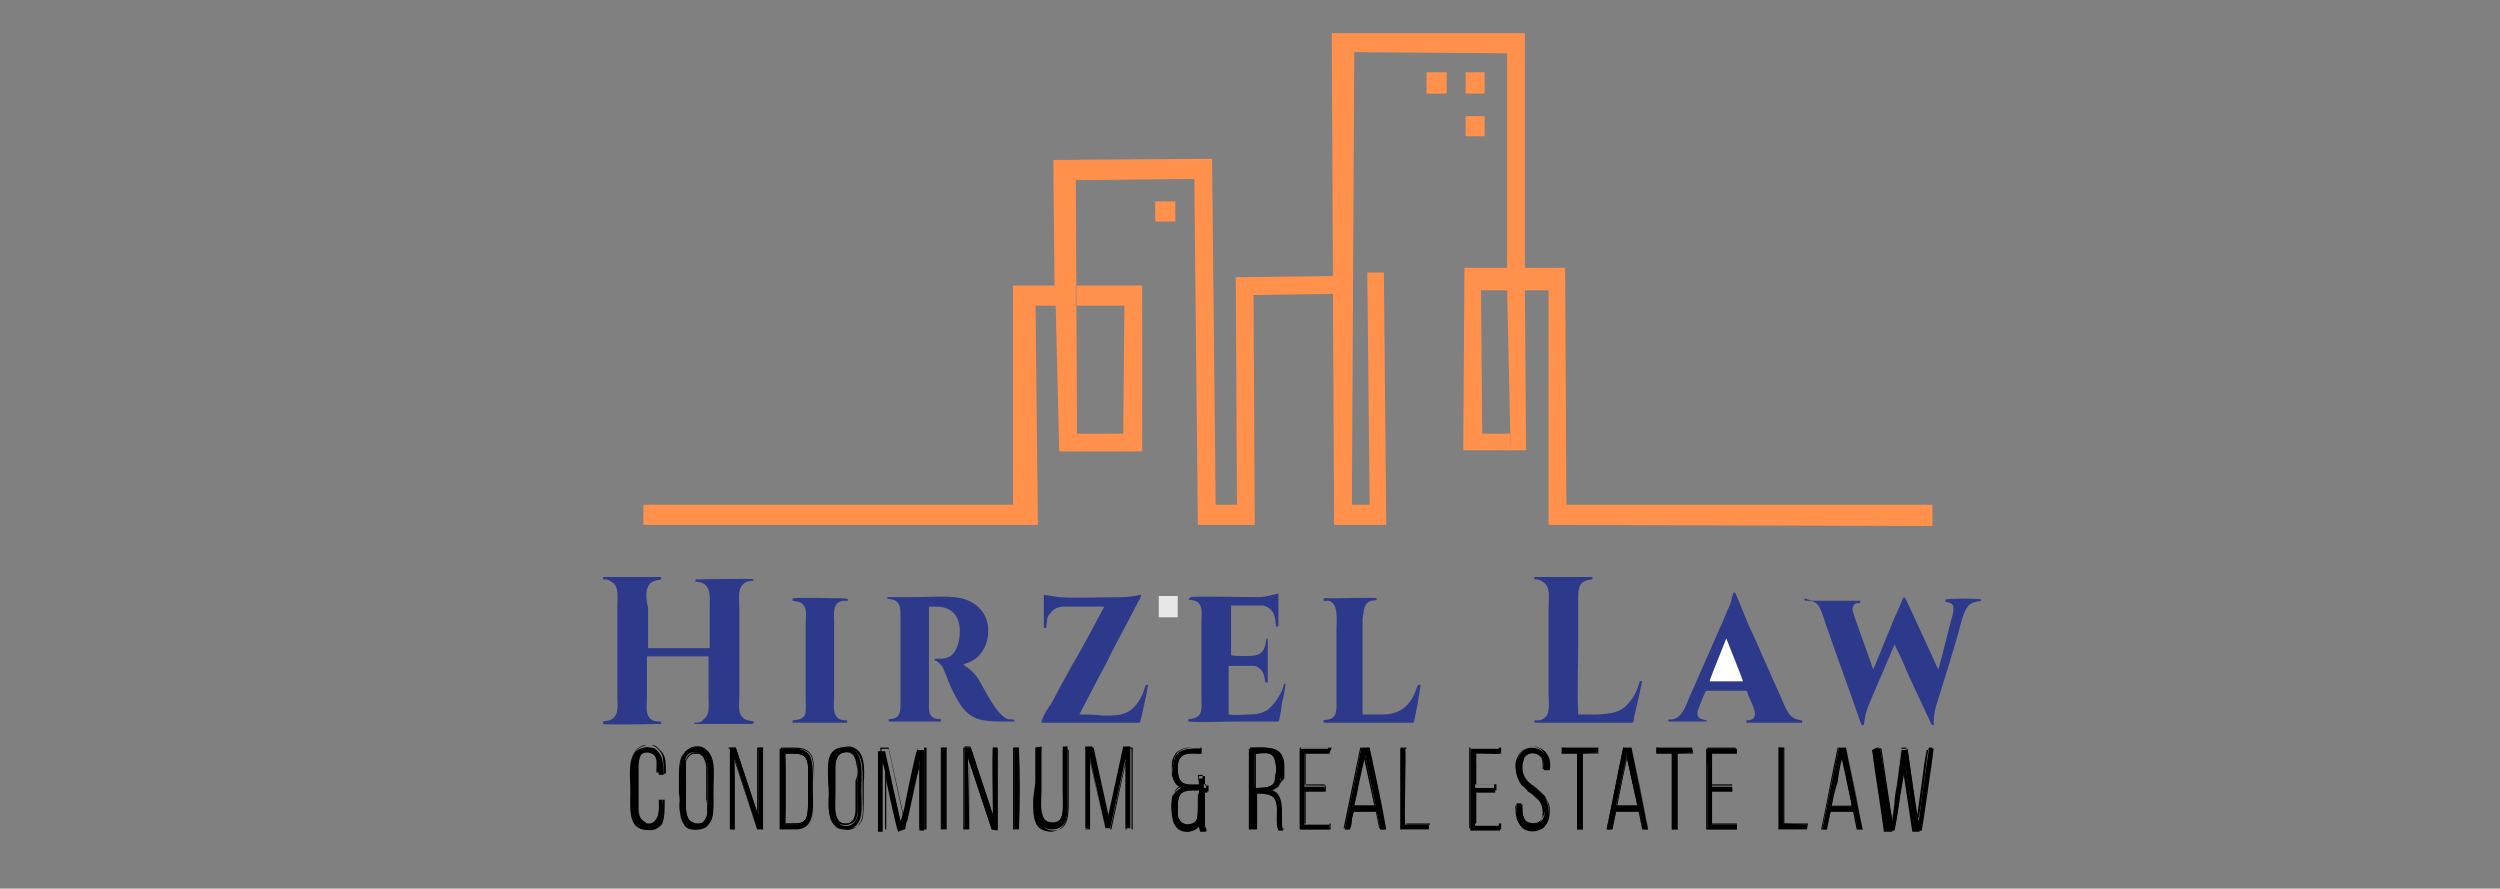 <?xml version="1.0" encoding="UTF-8"?>
<!-- Generator: Adobe Illustrator 27.4.1, SVG Export Plug-In . SVG Version: 6.00 Build 0)  -->
<svg xmlns:xodm="http://www.corel.com/coreldraw/odm/2003" xmlns="http://www.w3.org/2000/svg" xmlns:xlink="http://www.w3.org/1999/xlink" version="1.1" id="Layer_1" x="0px" y="0px" viewBox="0 0 211 75" style="enable-background:new 0 0 211 75;" xml:space="preserve">
<rect x="0" y="0" width="211" height="75" fill="#808080" stroke="none"/>
<style type="text/css">
	.st0{fill-rule:evenodd;clip-rule:evenodd;fill:#FF914D;}
	.st1{fill-rule:evenodd;clip-rule:evenodd;fill:#E7E7E7;}
	.st2{fill-rule:evenodd;clip-rule:evenodd;fill:#2D398B;}
	.st3{fill-rule:evenodd;clip-rule:evenodd;fill:#FEFEFE;}
	.st4{fill-rule:evenodd;clip-rule:evenodd;}
</style>
<polygon class="st0" points="54.3,42.6 85.5,42.6 85.5,24.1 89,24.1 88.9,13.5 102.3,13.4 102.6,42.6 104.4,42.6 104.3,23.4   112.5,23.3 112.4,2.8 128.7,2.8 128.7,22.6 132.1,22.6 132.2,42.6 163.1,42.6 163.1,44.4 130.7,44.3 130.7,24.5 128.7,24.5   128.8,38 127.5,38 127.2,24.5 125,24.5 125.1,36.6 127.5,36.6 127.5,38 123.5,38 123.6,22.6 127.2,22.6 127.2,4.5 114.3,4.4   114.1,42.6 115.6,42.6 115.4,23 116.8,23 117,44.3 112.6,44.3 112.5,24.8 105.8,24.9 105.9,44.3 101.1,44.3 100.8,15.1 90.8,15.2   90.9,36.6 94.8,36.6 94.9,25.8 90.8,25.8 90.8,24.1 96.4,24.1 96.4,38.1 89.4,38.1 89.1,25.8 87.4,25.8 87.6,44.3 54.3,44.3 "></polygon>
<polygon class="st0" points="97.5,17 99.2,17 99.2,18.7 97.5,18.7 "></polygon>
<polygon class="st0" points="120.4,6.1 122.1,6.1 122.1,7.9 120.4,7.9 "></polygon>
<polygon class="st0" points="123.7,6.1 125.3,6.1 125.3,7.9 123.7,7.9 "></polygon>
<polygon class="st0" points="123.7,9.8 125.3,9.8 125.3,11.5 123.7,11.5 "></polygon>
<g>
	<polygon class="st1" points="97.8,50.3 99.4,50.3 99.4,52.1 97.8,52.1  "></polygon>
	<path class="st2" d="M54.7,49.5c0.2-0.4,0.5-0.5,1.1-0.6l0-0.2l-4.9,0l0,0.2c0.3,0,0.4,0,0.7,0.2c0.7,0.4,0.5,1.3,0.5,2.2v7.3   c0,0.5,0.1,1.3-0.1,1.7c-0.3,0.6-0.8,0.5-1.1,0.6l0,0.2c0.2,0.1,4.5,0,4.9,0l0-0.2c-0.6,0-0.9-0.1-1.1-0.5c-0.2-0.4-0.1-1-0.1-1.6   c0-1.1,0-2.3,0-3.4h5.2c0,1.1,0,2.3,0,3.5c0,0.5,0.1,1.2-0.2,1.6c-0.1,0.1-0.3,0.3-0.4,0.4c-0.2,0.1-0.5,0.1-0.6,0.1l0,0.1   c0,0,0,0,0.1,0c0.1,0,0,0,0.1,0c0,0,0.1,0,0.2,0l4.1,0c0.1,0,0.2,0,0.3,0c0.2,0,0.2,0,0.2-0.2c-0.2-0.1-0.8,0-1.1-0.6   c-0.2-0.4-0.1-1.2-0.1-1.7v-7.3c0-0.5-0.1-1.3,0.1-1.7c0.4-0.7,0.9-0.5,1.1-0.6l0-0.1c-0.2-0.1-4.3,0-4.9,0l0,0.2   c1.4,0,1.2,1.3,1.2,2.2c0,1.1,0,2.3,0,3.4l-5.2,0c0-1.1,0-2.3,0-3.4C54.5,50.5,54.5,49.9,54.7,49.5L54.7,49.5z"></path>
	<path class="st2" d="M152.3,50.6c0.1,0.1-0.1,0.1,0.2,0.1c0.2,0,0.3,0,0.6,0.1c0.6,0.3,0.7,1.1,1,1.9c0.9,2.6,1.9,5.3,2.8,7.9   c0.2,0.5,0.1,0.6,0.4,0.6c0.1-0.3,0-0.7,0.5-1.9l2.1-4.9c0.3,0.6,0.6,1.2,0.8,1.7c0.4,1,1.1,2.4,1.6,3.5l0.7,1.5   c0.1,0.1,0,0.1,0.2,0.1c0-0.1,0-0.9,0.2-1.6c0.7-2.3,1.5-4.7,2.1-7c0.1-0.4,0.3-1,0.5-1.3c0.4-0.6,1-0.5,1.2-0.6v-0.1   c-0.1-0.1-2.8-0.1-3,0v0.2c0.6,0.1,0.8,0.2,0.6,1.1c-0.4,1.4-0.8,3.2-1.2,4.6c-0.2-0.3-0.5-1.1-0.7-1.5l-1.8-3.9   c-0.1-0.2-0.3-0.7-0.4-0.7c-0.1,0-0.6,1.4-0.7,1.5c-0.6,1.4-1.3,3.2-1.9,4.6c-0.1-0.3-1.4-3.9-1.6-4.5c-0.1-0.3-0.2-0.5-0.1-0.8   c0.1-0.3,0.3-0.3,0.6-0.3l0-0.2c-0.3,0-3.5,0-4.1,0C152.2,50.5,152.3,50.4,152.3,50.6L152.3,50.6z"></path>
	<path class="st2" d="M83.3,58.6c-0.8-1.4-0.8-1.7-2-2.5l0.2-0.1c1.1-0.3,1.8-1.3,1.9-2.5c0.1-1.6-0.8-2.5-1.9-2.9   c-1.1-0.4-3-0.2-4.3-0.2c-0.2,0-2.2,0-2.3,0c0,0-0.1,0,0,0.1c0.1,0.1,0.1,0,0.4,0.1c0.5,0.1,0.7,0.5,0.7,1.1v7.9   c0,0.8-0.3,1.1-1,1.1c0,0.2,0,0.2,0.2,0.2l4.2,0l0-0.2c-1.1,0-1-0.7-1-1.5v-8H79c2.7,0,2.1,3.2,1.5,3.9c-0.4,0.5-0.8,0.5-1.6,0.5   c0,0.3,0,0,0.4,0.4c0.1,0.1,0.2,0.2,0.3,0.4c0.2,0.4,0.6,1.7,1.4,3c1,1.5,2,1.5,4.2,1.5l0.3,0c0.2,0,0.1,0.1,0.1-0.1   c0-0.1-0.2-0.1-0.5-0.1C84.4,60.5,83.7,59.3,83.3,58.6L83.3,58.6z"></path>
	<path class="st2" d="M91.1,60.3c0.4-0.8,0.9-1.7,1.3-2.5c0.4-0.8,0.9-1.6,1.3-2.5c0.7-1.4,1.6-3,2.3-4.4c0.1-0.2,0.3-0.4,0.3-0.7   c-0.5,0.1-1.1,0.2-1.7,0.2c-1.1,0-4.2,0.1-5.2,0l-1.3-0.2l0,2.8l0.2,0c0.1-0.7,0-0.9,0.4-1.3c0.2-0.3,0.6-0.5,1.1-0.5h3.4   c-0.1,0.2-2.5,4.7-2.7,4.9c-0.4,0.8-0.9,1.6-1.3,2.4c-0.2,0.4-0.4,0.8-0.7,1.2c-0.2,0.3-0.6,1-0.6,1.3l8.3,0c0.1-0.2,0.7-3,0.7-3.2   c-0.2,0-0.2,0-0.3,0.3c-0.1,0.4-0.3,0.8-0.5,1.1c-0.8,1.2-1.7,1.2-3,1.2C92.5,60.3,91.6,60.3,91.1,60.3L91.1,60.3z"></path>
	<path class="st2" d="M100.3,50.6c0.1,0.1,0.7-0.1,1,0.5c0.2,0.4,0.1,1,0.1,1.4v6.2c0,1.2,0.2,1.9-1.1,2l0,0.2c1.2,0.1,2.6,0,3.8,0   h3.4c0.2,0,0.3,0,0.4,0c0.1-0.1,0.3-1.4,0.3-1.6c0.1-0.3,0.3-1.4,0.3-1.6c-0.2,0-0.1,0.1-0.3,0.6c-0.3,0.6-0.7,1.2-1.2,1.6   c-0.5,0.3-0.9,0.4-1.5,0.4c-0.5,0-1.3,0.1-1.8,0l0-4.1c0.4,0,1.9,0,2.2,0c0.9,0.3,0.8,1.1,0.9,1.4h0.2c0-0.3,0-3.6,0-3.7l-0.1,0   c-0.1,0.2,0,1.2-0.9,1.4c-0.3,0.1-1.7,0.1-2.1,0v-4.2c0.4,0,2.4,0,2.7,0c1.2,0.3,1,1.5,1.1,1.7c0,0.2,0.1,0.1,0.2,0   c0,0,0-0.2,0-0.2c0-0.1,0-0.3,0-0.4v-2.1c-0.6,0.1-1,0.3-1.7,0.3c-0.8,0-5.6-0.1-5.7,0L100.3,50.6L100.3,50.6z"></path>
	<path class="st2" d="M133.2,50.7c0-1.1,0-1.7,1.2-1.8l0-0.2l-4.9,0l0,0.2c0.3,0,0.4,0,0.7,0.2c0.7,0.4,0.5,1.3,0.5,2.2v7.3   c0,0.6,0.1,1.2-0.1,1.7c-0.3,0.5-0.7,0.5-0.9,0.5c-0.2,0-0.1-0.1-0.2,0.1c0,0.1,0,0,0.1,0.1c0,0,0.1,0,0.1,0c0.1,0,0.2,0,0.3,0   c0.2,0,0.3,0,0.5,0l7.3,0c0.1-0.1,0.1-0.3,0.1-0.4c0.2-0.8,0.6-2.6,0.7-3.1l-0.2,0c-0.2,0.6-0.2,0.8-0.6,1.4c-0.3,0.4-0.6,0.8-1,1   c-0.9,0.5-2.4,0.4-3.6,0.4c-0.1-2.1,0-4.2,0-6.3C133.2,52.8,133.2,51.8,133.2,50.7L133.2,50.7z"></path>
	<path class="st2" d="M145.7,53.9c0.1,0.2,1.4,3.4,1.4,3.6h-2.8C144.3,57.4,145.6,54.2,145.7,53.9z M144,60.8   c-0.1-0.1-1.1,0-0.6-1.1c0.1-0.3,0.5-1.3,0.6-1.4l3.4,0c0.1,0.1,0.2,0.6,0.3,0.7c0.3,0.7,0.9,1.8-0.3,1.8l0,0.2l4.7,0l0-0.2   c-1.2-0.1-1.3-0.9-1.9-2.2l-1.3-2.9c-0.4-0.9-0.8-1.9-1.3-2.9l-0.9-2.2c-0.2-0.4-0.2-0.6-0.4-0.6c0,0.1-0.2,0.6-0.2,0.8   c-0.1,0.3-0.2,0.5-0.3,0.7c-0.2,0.5-0.4,1-0.6,1.4l-2.5,5.7c-0.4,0.8-0.6,1.9-1.5,2.1c-0.4,0.1-0.3-0.1-0.4,0.1   c0.1,0.1-0.1,0.1,0.2,0.1h0.6c0.5,0,2.2,0,2.5,0L144,60.8L144,60.8z"></path>
	<path class="st2" d="M115.3,51c0.4-0.5,0.7-0.2,0.9-0.4v-0.1c-0.1-0.1-3.5,0-4,0c-0.4,0-0.4-0.1-0.5,0.1c0,0.2,0.1,0.1,0.4,0.1   c0.9,0.2,0.7,1.5,0.7,2.5c0,2.1,0,4.5,0,6.5c0,1.2-0.9,1-1.1,1.1c0,0.2,0,0.1,0.1,0.2h1.7c0.9,0,5.2,0,5.8,0c0.1-0.1,0.6-3,0.6-3.2   l-0.2,0c-0.1,0.1-0.2,0.5-0.3,0.7c-0.5,1.2-1.4,1.8-2.7,1.8c-0.6,0-1.2,0-1.7,0c0-2.6,0-5.4,0-8.1C115.1,51.7,115.1,51.3,115.3,51   L115.3,51z"></path>
	<path class="st2" d="M71.2,50.5c-1.1,0-3.6-0.1-4.3,0l0,0.2c0.5,0.1,0.8,0.1,1,0.5c0.2,0.3,0.1,1,0.1,1.5v6.2   c0,1.3,0.2,1.8-1.1,1.9l0,0.2l4.6,0l0-0.2c-0.3,0-0.8,0-1-0.5c-0.2-0.4-0.1-1-0.1-1.5v-6.3c0-0.6-0.2-1.8,0.9-1.8   c0.2,0,0.2,0.1,0.3-0.1C71.4,50.5,71.3,50.5,71.2,50.5L71.2,50.5z"></path>
	<path class="st3" d="M145.7,53.9c-0.1,0.3-1.4,3.4-1.4,3.6h2.8C147.1,57.4,145.8,54.2,145.7,53.9z"></path>
</g>
<g>
	<path d="M66.3,69.5l0.3,0c1.2,0,1.6,0,1.6-1.6v-3.1c0-1.1-0.6-1.2-1.3-1.2c-0.1,0-0.2,0-0.3,0l-0.3,0L66.3,69.5L66.3,69.5z    M66.6,69.6l-0.3,0c0-2,0-4,0-6.1h0c0.1,0,0.2,0,0.3,0c0.1,0,0.2,0,0.3,0c0.8,0,1.4,0.1,1.4,1.3v3.1C68.2,69.6,67.8,69.6,66.6,69.6   L66.6,69.6z"></path>
	<path d="M71.3,63.5c-0.3,0-0.5,0.2-0.6,0.4c-0.1,0.2-0.2,0.5-0.2,0.8c0,0.4,0,0.9,0,1.4c0,0.2,0,0.4,0,0.6c0,0.2,0,0.3,0,0.5   c0,0.4,0,0.9,0,1.2c0.1,0.7,0.3,1.2,1.1,1.1c0.2,0,0.4-0.2,0.5-0.3c0.1-0.2,0.2-0.5,0.2-0.8c0-0.4,0-0.9,0-1.4c0-0.2,0-0.4,0-0.6   c0-0.2,0-0.3,0-0.5c0-0.4,0-0.9,0-1.3C72.3,63.9,72,63.4,71.3,63.5L71.3,63.5z M70.6,63.9c0.1-0.2,0.3-0.3,0.6-0.4   c0.8-0.1,1.1,0.4,1.1,1.1c0,0.4,0,0.8,0,1.3c0,0.2,0,0.4,0,0.5c0,0.2,0,0.4,0,0.6c0,0.5,0,1,0,1.4c0,0.3-0.1,0.6-0.2,0.8   c-0.1,0.2-0.3,0.3-0.6,0.4c-0.8,0.1-1.1-0.4-1.2-1.1c0-0.4,0-0.8,0-1.3c0-0.2,0-0.4,0-0.5c0-0.2,0-0.4,0-0.6c0-0.5,0-1,0-1.4   C70.4,64.3,70.5,64.1,70.6,63.9L70.6,63.9z"></path>
	<path class="st4" d="M158.7,63.2c-0.1-0.1-0.3,0-0.4,0l1,6.9l0.6,0c0.3-1.5,0.5-3.2,0.8-4.8l0.1-0.7l0.8,5.5h0.6   c0.1-0.5,1-6.7,1-6.9l-0.4,0c-0.1,0.6-0.7,4.7-0.8,5.7l-0.1,0.4l-0.9-6l-0.5,0c-0.1,0.7-0.3,2.3-0.4,3c-0.1,0.5-0.2,1-0.2,1.5   l-0.2,1.5c0,0,0,0,0,0C159.6,68.7,158.7,63.2,158.7,63.2L158.7,63.2z"></path>
	<path d="M158.7,63.2c0-0.1-0.2,0-0.3,0h0l1,6.8l0.5,0c0.2-0.9,0.3-1.8,0.4-2.8c0.1-0.7,0.2-1.3,0.3-2l0.1-0.7h0.1l0.8,5.4h0.5   c0.1-0.3,0.3-2,0.6-3.6c0.2-1.5,0.4-2.9,0.4-3.2l-0.3,0c-0.1,0.3-0.2,1.1-0.3,2c-0.2,1.4-0.4,3.1-0.5,3.6l-0.1,0.4l-0.1,0l-0.9-6   l-0.4,0c-0.1,0.5-0.2,1.5-0.3,2.3c0,0.3-0.1,0.5-0.1,0.7c0,0.3-0.1,0.5-0.1,0.8c0,0.3-0.1,0.5-0.1,0.8l-0.2,1.5h0l0,0l0,0   c0,0,0,0,0,0l-0.1,0c0-0.3-0.3-1.9-0.5-3.4C158.9,64.5,158.7,63.2,158.7,63.2L158.7,63.2z M158.4,63.1c0.1,0,0.3,0,0.4,0.1v0   c0,0,0.2,1.3,0.4,2.7c0.2,1.3,0.4,2.7,0.5,3.2l0.2-1.3c0-0.3,0.1-0.5,0.1-0.8c0-0.3,0.1-0.5,0.1-0.8l0.1-0.7   c0.1-0.8,0.2-1.8,0.3-2.3l0,0l0.5,0l0.8,5.9l0-0.2c0.1-0.6,0.3-2.2,0.5-3.6c0.1-1,0.3-1.8,0.3-2l0,0l0.4,0l0,0   c0,0.1-0.2,1.6-0.4,3.2c-0.2,1.7-0.5,3.4-0.6,3.7l0,0h-0.6l-0.8-5.3l-0.1,0.5c-0.1,0.6-0.2,1.3-0.3,2c-0.1,1-0.3,1.9-0.5,2.8l0,0   l-0.7,0c-0.3-2.3-0.7-4.6-1-6.9L158.4,63.1L158.4,63.1z M159.7,69.2L159.7,69.2L159.7,69.2L159.7,69.2z M159.7,69.2L159.7,69.2   L159.7,69.2z"></path>
	<path d="M59.7,68.7c0-0.1,0-0.7,0-1.4c0-1.1,0-2.4,0-2.7c0-0.3-0.1-0.6-0.2-0.8c-0.1-0.2-0.3-0.3-0.6-0.3c-0.3,0-0.5,0-0.7,0.2   c-0.2,0.1-0.3,0.4-0.3,0.6c0,0.1,0,0.7,0,1.4c0,1,0,2.3,0,2.6c0,0.3,0.1,0.6,0.2,0.8c0.1,0.2,0.3,0.3,0.6,0.4c0.3,0,0.6,0,0.7-0.2   C59.5,69.2,59.6,69,59.7,68.7L59.7,68.7z M59.8,67.4c0,0.7,0,1.2,0,1.4c-0.1,0.3-0.2,0.5-0.4,0.7c-0.2,0.2-0.4,0.2-0.8,0.2   c-0.3,0-0.5-0.2-0.6-0.4c-0.1-0.2-0.2-0.5-0.2-0.8c0-0.3,0-1.6,0-2.6c0-0.7,0-1.3,0-1.4c0.1-0.3,0.2-0.5,0.4-0.7   c0.2-0.2,0.4-0.2,0.7-0.2c0.3,0,0.5,0.2,0.6,0.4c0.1,0.2,0.2,0.5,0.2,0.8C59.8,65,59.8,66.3,59.8,67.4L59.8,67.4z"></path>
	<path class="st4" d="M76.3,70c0.1-0.2,0.1-0.5,0.2-0.7l0.8-3.7c0-0.2,0.3-1.3,0.3-1.5l0,6l0.4,0l0-6.8h-0.6c-0.1,0.2-0.6,2.5-0.7,3   c-0.1,0.5-0.2,1-0.3,1.5c0,0.2-0.3,1.3-0.4,1.5l-1.3-5.9l-0.6,0l0,6.8l0.4,0l0-5.8c0.1,0.2,0.3,1.1,0.3,1.5c0.1,0.5,0.9,4.2,1,4.3   L76.3,70L76.3,70z"></path>
	<path d="M76.3,69.9c0-0.1,0.1-0.3,0.1-0.5l0-0.2l0.8-3.7c0-0.1,0-0.2,0.1-0.4c0.1-0.4,0.2-1,0.2-1.1h0.1l0,5.9l0.4,0l0-6.8h-0.5   c-0.1,0.2-0.4,1.5-0.5,2.4l-0.1,0.6c0,0.2-0.1,0.5-0.1,0.7c-0.1,0.3-0.1,0.5-0.2,0.8l0,0.2c-0.1,0.4-0.2,1.2-0.3,1.3l0,0.1l-1.3-6   l-0.6,0l0,6.8l0.3,0l0-5.8l0.1,0c0.1,0.2,0.2,0.7,0.3,1.1c0,0.2,0.1,0.3,0.1,0.4c0,0.2,0.1,0.6,0.2,1.1c0.3,1.2,0.7,3,0.7,3.2   C75.9,69.9,76.3,69.9,76.3,69.9z M76.5,69.4c0,0.2-0.1,0.4-0.1,0.6l0,0h-0.4l0,0c-0.1-0.1-0.5-2-0.7-3.3c-0.1-0.5-0.2-0.9-0.2-1.1   c0-0.1,0-0.2-0.1-0.4c-0.1-0.3-0.1-0.7-0.2-0.9l0,5.7l-0.5,0c0-2.3,0-4.6,0-6.9l0.7,0l1.3,5.9c0.1-0.2,0.2-0.9,0.3-1.2l0-0.2   c0.1-0.3,0.1-0.5,0.2-0.8c0-0.2,0.1-0.5,0.1-0.7l0.1-0.6c0.2-0.8,0.5-2.2,0.5-2.4l0,0h0.7c0,2.3,0,4.6,0,6.9l-0.5,0l0-5.7   c0,0.2-0.1,0.5-0.2,0.8c0,0.2-0.1,0.3-0.1,0.4l-0.8,3.7L76.5,69.4L76.5,69.4z"></path>
	<path class="st4" d="M92,70c0-0.5,0-5.7,0-6l1.3,5.9l0.4,0l1.3-5.9l0,5.9l0.4,0l0-6.9l-0.6,0l-1.3,6l-1.3-6l-0.6,0l0,6.9L92,70   L92,70z"></path>
	<path d="M91.9,70c0-0.2,0-1,0-1.9c0-1.7,0-3.9,0-4H92l1.3,5.9l0.4,0l1.3-5.8l0.1,0l0,5.8l0.4,0l0-6.8l-0.6,0l-1.3,5.9h-0.1   l-1.3-5.9l-0.6,0l0,6.8C91.6,69.9,91.9,70,91.9,70z M92,68.1c0,0.9,0,1.7,0,1.9v0l-0.4,0c0-2.3,0-4.6,0-6.9l0.7,0l1.3,5.9l1.3-5.9   l0.7,0c0,2.3,0,4.6,0,6.9L95,70l0-5.6L93.8,70l-0.5,0L92,64.3C92,64.9,92,66.7,92,68.1L92,68.1z"></path>
	<polygon class="st4" points="62,64 63.9,70 64.4,70 64.4,63.1 64,63.1 64,68.8 62.1,63.1 61.6,63.1 61.6,70 62,70  "></polygon>
	<path d="M62,64l1.9,6l0.4,0l0-6.8H64l0,5.6l-0.1,0l-1.9-5.6h-0.5V70h0.3L62,64C62,64,62,64,62,64z M63.9,70L62,64.2l0,5.8h-0.5   c0-2.3,0-4.6,0-6.9h0.6l1.8,5.5l0-5.5l0.5,0c0,2.3,0,4.6,0,6.9L63.9,70L63.9,70z"></path>
	<path class="st4" d="M81.7,64l2,6l0.5,0l0-6.9h-0.4c-0.1,0.3,0,5.2,0,5.7c0-0.2-0.2-0.5-0.2-0.7l-1.2-3.6c-0.1-0.3-0.3-1.1-0.5-1.4   l-0.5,0l0,6.8l0.4,0L81.7,64z"></path>
	<path d="M81.8,64l1.9,5.9l0.4,0l0-6.8h-0.3c0,0.4,0,3.1,0,4.6c0,0.5,0,0.9,0,1l-0.1,0c0-0.1-0.1-0.3-0.1-0.4c0-0.1-0.1-0.2-0.1-0.3   l-1.2-3.6c0-0.1-0.1-0.2-0.1-0.4c-0.1-0.4-0.2-0.8-0.3-1l-0.5,0l0,6.8l0.3,0L81.8,64L81.8,64z M83.7,70l-1.9-5.8l0,5.8l-0.5,0   c0-2.3,0-4.6,0-6.9l0.6,0l0,0c0.1,0.2,0.2,0.7,0.4,1.1c0,0.1,0.1,0.3,0.1,0.4l1.2,3.6c0,0.1,0.1,0.2,0.1,0.3c0,0.1,0.1,0.2,0.1,0.2   l0-0.8c0-1.6,0-4.5,0-4.7l0,0h0.4c0,2.3,0,4.6,0,6.9L83.7,70L83.7,70L83.7,70z"></path>
	<path class="st4" d="M105.9,66.5l0-2.9c0.4,0,1.2-0.1,1.4,0.1c0.4,0.3,0.4,0.7,0.4,1.3c0,0.6,0,1.1-0.4,1.3   C107,66.5,106.4,66.5,105.9,66.5L105.9,66.5z M107.3,66.7c0.5-0.2,0.7-0.4,0.8-1c0.1-0.4,0.1-1.4,0-1.7c-0.3-1.1-1.5-0.9-2.6-0.9   l0,6.9l0.4,0l0-3c0.8,0,1.6-0.1,1.8,0.7c0.2,0.7-0.1,1.7,0.2,2.4l0.4,0c-0.1-0.4-0.1-0.4-0.1-0.9C108.2,68.1,108.3,67,107.3,66.7   L107.3,66.7z"></path>
	<path d="M105.9,66.5l0-3h0c0.1,0,0.2,0,0.3,0c0.4,0,0.9,0,1.2,0.2c0.2,0.1,0.3,0.3,0.3,0.6c0,0.2,0.1,0.5,0.1,0.8   c0,0.3,0,0.5-0.1,0.8c-0.1,0.2-0.1,0.4-0.3,0.5c-0.3,0.2-0.8,0.2-1.2,0.2C106.1,66.5,106,66.5,105.9,66.5L105.9,66.5   C105.9,66.5,105.9,66.5,105.9,66.5z M105.9,63.6l0,2.9l0.2,0c0.4,0,0.9,0,1.2-0.2c0.2-0.1,0.3-0.3,0.3-0.5c0-0.2,0.1-0.5,0.1-0.8   c0-0.3,0-0.5-0.1-0.8c0-0.2-0.1-0.4-0.3-0.5c-0.2-0.2-0.7-0.2-1.2-0.1C106.1,63.6,106,63.6,105.9,63.6L105.9,63.6z M107.3,66.7   c0.2-0.1,0.4-0.2,0.5-0.3c0.1-0.1,0.2-0.3,0.3-0.6c0-0.2,0-0.6,0-0.9c0-0.3,0-0.6-0.1-0.8c-0.3-1-1.2-0.9-2.2-0.9   c-0.1,0-0.2,0-0.4,0l0,6.8l0.4,0l0-3h0.3c0.7,0,1.4,0,1.6,0.7c0.1,0.3,0.1,0.7,0.1,1c0,0.5,0,0.9,0.1,1.3l0.4,0l0-0.2   c-0.1-0.2-0.1-0.3-0.1-0.7c0-0.1,0-0.3,0-0.4C108.2,67.8,108.2,67,107.3,66.7L107.3,66.7L107.3,66.7z M107.9,66.4   c-0.1,0.1-0.3,0.2-0.5,0.3c0.8,0.3,0.8,1.2,0.8,2c0,0.1,0,0.3,0,0.4c0,0.4,0,0.5,0.1,0.7c0,0.1,0,0.1,0.1,0.2l0,0l-0.5,0l0,0   c-0.2-0.4-0.1-0.9-0.1-1.3c0-0.4,0-0.7,0-1c-0.2-0.7-0.8-0.7-1.5-0.7h-0.2l0,3l-0.5,0c0-2.3,0-4.6,0-6.9h0c0.1,0,0.3,0,0.4,0   c1,0,2-0.1,2.3,0.9c0.1,0.2,0.1,0.5,0.1,0.8c0,0.3,0,0.7,0,0.9C108.1,66,108,66.2,107.9,66.4L107.9,66.4z"></path>
	<path class="st4" d="M66.3,63.6c1,0,1.9-0.2,1.9,1.2v3.1c0,1.8-0.5,1.7-1.9,1.7L66.3,63.6L66.3,63.6z M65.8,70c0.5,0,1,0,1.5,0   c1.6-0.1,1.3-2.1,1.3-3.4c0-0.9,0.1-2.3-0.3-2.9c-0.5-0.7-1.6-0.5-2.5-0.5C65.8,63.1,65.8,70,65.8,70z"></path>
	<path d="M66.3,63.5c0.1,0,0.2,0,0.3,0c0.1,0,0.2,0,0.3,0c0.8,0,1.4,0.1,1.4,1.3v3.1c0,1.7-0.4,1.7-1.7,1.7l-0.3,0   C66.2,67.6,66.2,65.5,66.3,63.5L66.3,63.5L66.3,63.5z M66.6,63.6l-0.3,0l0,5.9l0.3,0c1.2,0,1.6,0,1.6-1.6v-3.1   c0-1.1-0.6-1.2-1.3-1.2C66.8,63.6,66.7,63.6,66.6,63.6L66.6,63.6z M65.9,70c0.2,0,0.4,0,0.6,0c0.3,0,0.6,0,0.9,0   c1.4-0.1,1.3-1.6,1.3-2.8c0-0.2,0-0.4,0-0.6c0-0.2,0-0.3,0-0.5c0-0.8,0-1.9-0.3-2.4c-0.4-0.6-1.2-0.5-2-0.5c-0.1,0-0.3,0-0.4,0   C65.9,63.2,65.9,70,65.9,70z M66.5,70c-0.2,0-0.4,0-0.6,0h0c0-2.3,0-4.6,0-6.9h0c0.1,0,0.3,0,0.4,0c0.8,0,1.7-0.1,2.1,0.5   c0.4,0.5,0.3,1.6,0.3,2.4c0,0.2,0,0.4,0,0.5c0,0.2,0,0.4,0,0.6c0,1.3,0.1,2.8-1.3,2.9C67.1,70,66.8,70,66.5,70z"></path>
	<path class="st4" d="M101.2,66.6c0,0.5,0,2.1-0.1,2.4c-0.2,0.7-1.7,1-1.8-0.6c0-0.4,0-0.8,0.1-1.2C99.8,66.5,100.4,66.6,101.2,66.6   z M101.2,66.2c-1.1,0-1.8,0.2-1.8-1.4c0-1.7,1.4-1.1,2-1.2l0-0.4c-0.3-0.1-1.2,0-1.5,0.1c-0.4,0.1-0.7,0.4-0.8,0.8   c-0.1,0.4-0.2,1.1-0.1,1.5c0.1,0.5,0.3,0.7,0.7,0.9c-0.4,0.2-0.7,0.5-0.8,1.1c-0.1,0.5,0,1.3,0.1,1.7c0.2,0.5,0.4,0.8,1,0.9   c0.7,0.1,0.9-0.3,1.2-0.6c0,0.3,0,0.3,0.1,0.6l0.5,0c-0.1-0.3-0.1-0.3-0.2-0.7c0-0.5,0-2.4,0-2.6l0.3,0l0-0.4h-0.3l0-0.8l-0.4,0   V66.2z"></path>
	<path d="M101.3,66.6l0,0.3c0,0.7,0,1.8-0.1,2.1c-0.1,0.3-0.3,0.5-0.6,0.6c-0.1,0-0.3,0.1-0.5,0c-0.2,0-0.3-0.1-0.4-0.2   c-0.2-0.2-0.3-0.5-0.4-1l0-0.2c0-0.3,0-0.7,0.1-1c0.2-0.7,0.8-0.7,1.5-0.7L101.3,66.6L101.3,66.6z M101.2,67l0-0.3l-0.2,0   c-0.7,0-1.3,0-1.5,0.6c-0.1,0.3-0.1,0.6-0.1,1l0,0.2c0,0.5,0.1,0.8,0.3,1c0.1,0.1,0.3,0.2,0.4,0.2c0.1,0,0.3,0,0.4,0   c0.2-0.1,0.5-0.3,0.5-0.5C101.2,68.8,101.2,67.6,101.2,67z M101.2,66.2c-0.1,0-0.2,0-0.4,0c-0.1,0-0.3,0-0.4,0   c-0.7,0-1.1-0.2-1.1-1.5c0-1.3,0.8-1.2,1.5-1.2c0.2,0,0.4,0,0.5,0l0-0.4c-0.1,0-0.4,0-0.7,0c-0.3,0-0.6,0-0.8,0.1   c-0.2,0.1-0.4,0.2-0.5,0.3c-0.1,0.1-0.2,0.3-0.3,0.5c-0.1,0.2-0.1,0.4-0.1,0.7c0,0.3,0,0.6,0,0.7c0.1,0.3,0.1,0.4,0.3,0.6   c0.1,0.1,0.3,0.2,0.5,0.3l0.1,0l-0.1,0c-0.2,0.1-0.4,0.2-0.5,0.4c-0.1,0.2-0.2,0.4-0.2,0.7c0,0.2,0,0.6,0,0.9c0,0.3,0,0.6,0.1,0.8   c0.1,0.2,0.2,0.4,0.3,0.6c0.2,0.1,0.4,0.2,0.6,0.3c0.6,0,0.8-0.2,1.1-0.5l0.1-0.1l0-0.1l0,0.1c0,0.1,0,0.2,0,0.3   c0,0.1,0,0.1,0.1,0.2l0.4,0c0-0.1,0-0.1-0.1-0.2c0-0.1-0.1-0.2-0.1-0.5c0-0.3,0-1.1,0-1.8c0-0.4,0-0.7,0-0.8l0,0l0.3,0l0-0.4h-0.3   l0-0.8l-0.4,0L101.2,66.2L101.2,66.2L101.2,66.2z M100.9,66.2c0.1,0,0.2,0,0.3,0v-0.7l0.5,0l0,0.8h0.3l0,0.5l-0.3,0   c0,0.1,0,0.4,0,0.8c0,0.7,0,1.5,0,1.8c0,0.3,0,0.4,0.1,0.5c0,0.1,0,0.1,0.1,0.2l0,0l-0.5,0l0,0c0-0.1-0.1-0.2-0.1-0.3   c0-0.1,0-0.1,0-0.2l0,0c-0.2,0.3-0.4,0.6-1.1,0.5c-0.3,0-0.5-0.1-0.7-0.3c-0.2-0.2-0.3-0.4-0.3-0.6C99,69,99,68.7,98.9,68.4   c0-0.3,0-0.7,0-0.9c0-0.3,0.1-0.5,0.3-0.7c0.1-0.2,0.3-0.3,0.5-0.4c-0.2-0.1-0.3-0.2-0.4-0.3c-0.1-0.1-0.2-0.3-0.3-0.6   c0-0.2-0.1-0.5,0-0.8c0-0.3,0.1-0.5,0.1-0.7c0.1-0.2,0.2-0.4,0.3-0.5c0.1-0.1,0.3-0.2,0.5-0.3c0.1,0,0.5-0.1,0.8-0.1   c0.3,0,0.6,0,0.7,0l0,0l0,0.5l0,0c-0.1,0-0.3,0-0.6,0c-0.6,0-1.4,0-1.4,1.2c0,1.2,0.4,1.4,1.1,1.4   C100.6,66.2,100.8,66.2,100.9,66.2L100.9,66.2z"></path>
	<path class="st4" d="M59.7,68.7c-0.1,0.6-0.4,0.9-1.1,0.9c-0.6-0.1-0.8-0.5-0.8-1.2c0-0.5,0-3.7,0-4.1c0.1-0.6,0.4-0.9,1.1-0.8   c0.6,0.1,0.8,0.5,0.8,1.2C59.8,65.2,59.8,68.4,59.7,68.7L59.7,68.7z M57.4,68.6c0.1,0.8,0.4,1.3,1,1.4c0.3,0.1,0.7,0,1-0.1   c0.3-0.1,0.4-0.3,0.6-0.6c0.3-0.5,0.2-1.6,0.2-2.3c0-0.7,0.1-1.8,0-2.5c-0.2-1.9-2.1-1.8-2.6-0.7c-0.3,0.6-0.2,1.6-0.2,2.3   C57.4,66.8,57.3,67.9,57.4,68.6z"></path>
	<path d="M59.7,68.8c-0.1,0.3-0.2,0.5-0.4,0.7c-0.2,0.2-0.4,0.2-0.8,0.2c-0.3,0-0.5-0.2-0.6-0.4c-0.1-0.2-0.2-0.5-0.2-0.8   c0-0.3,0-1.6,0-2.6c0-0.7,0-1.3,0-1.4c0.1-0.3,0.2-0.5,0.4-0.7c0.2-0.2,0.4-0.2,0.7-0.2c0.3,0,0.5,0.2,0.6,0.4   c0.1,0.2,0.2,0.5,0.2,0.8c0,0.3,0,1.6,0,2.7C59.8,68,59.8,68.6,59.7,68.8L59.7,68.8z M59.4,69.4c0.2-0.1,0.3-0.4,0.3-0.7   c0-0.1,0-0.7,0-1.4c0-1.1,0-2.4,0-2.7c0-0.3-0.1-0.6-0.2-0.8c-0.1-0.2-0.3-0.3-0.6-0.3c-0.3,0-0.5,0-0.7,0.2   c-0.2,0.1-0.3,0.4-0.3,0.6c0,0.1,0,0.7,0,1.4c0,1,0,2.3,0,2.6c0,0.3,0.1,0.6,0.2,0.8c0.1,0.2,0.3,0.3,0.6,0.4   C59,69.6,59.2,69.5,59.4,69.4L59.4,69.4z M57.4,68.6c0,0.4,0.1,0.7,0.3,0.9c0.2,0.2,0.4,0.4,0.7,0.5c0.2,0,0.3,0,0.5,0   c0.2,0,0.3-0.1,0.5-0.1c0.1-0.1,0.2-0.1,0.3-0.2c0.1-0.1,0.2-0.2,0.2-0.4c0.2-0.4,0.2-1.2,0.2-1.9c0-0.2,0-0.3,0-0.4   c0-0.2,0-0.5,0-0.7c0-0.6,0-1.3,0-1.7c-0.1-0.5-0.2-0.9-0.5-1.1c-0.2-0.2-0.4-0.3-0.7-0.3c-0.2,0-0.5,0-0.7,0.1   c-0.3,0.1-0.6,0.3-0.7,0.6c-0.2,0.5-0.2,1.2-0.2,1.9c0,0.2,0,0.3,0,0.4c0,0.2,0,0.4,0,0.7C57.4,67.4,57.4,68.1,57.4,68.6z    M57.7,69.5c-0.2-0.2-0.3-0.6-0.3-0.9c-0.1-0.5,0-1.2,0-1.8c0-0.2,0-0.5,0-0.7c0-0.1,0-0.3,0-0.4c0-0.7,0-1.4,0.2-1.9   c0.1-0.3,0.4-0.5,0.7-0.7C58.5,63,58.8,63,59,63c0.3,0,0.5,0.2,0.7,0.4c0.2,0.2,0.4,0.6,0.5,1.1c0,0.5,0,1.1,0,1.7   c0,0.3,0,0.5,0,0.7c0,0.1,0,0.3,0,0.4c0,0.7,0,1.5-0.2,1.9c-0.1,0.2-0.1,0.3-0.2,0.4c-0.1,0.1-0.2,0.2-0.4,0.3   c-0.1,0.1-0.3,0.1-0.5,0.1c-0.2,0-0.4,0-0.5,0C58.1,70,57.8,69.8,57.7,69.5z"></path>
	<path class="st4" d="M71.3,63.5c1.4-0.2,1.1,1.7,1.1,2.9c0,0.7,0,1.4,0,2.1c0,0.6-0.3,1.1-0.8,1.2c-1.4,0.2-1.1-1.7-1.1-2.9   c0-0.7,0-1.4,0-2.1C70.5,64,70.7,63.6,71.3,63.5z M70,68.7c0.1,0.7,0.5,1.2,1.1,1.3c0.8,0.1,1.3-0.3,1.5-0.9   c0.2-0.6,0.1-1.7,0.1-2.3c0-1.4,0.3-3.6-1.2-3.7c-0.8-0.1-1.3,0.2-1.5,0.8c-0.2,0.6-0.1,1.7-0.1,2.3C70,66.9,69.9,68.1,70,68.7   L70,68.7z"></path>
	<path d="M71.3,63.5c0.8-0.1,1.1,0.4,1.1,1.1c0,0.4,0,0.8,0,1.3c0,0.2,0,0.4,0,0.5c0,0.2,0,0.4,0,0.6c0,0.5,0,1,0,1.4   c0,0.3-0.1,0.6-0.2,0.8c-0.1,0.2-0.3,0.3-0.6,0.4c-0.8,0.1-1.1-0.4-1.2-1.1c0-0.4,0-0.8,0-1.3c0-0.2,0-0.4,0-0.5c0-0.2,0-0.4,0-0.6   c0-0.5,0-1,0-1.4c0-0.3,0.1-0.6,0.2-0.8C70.8,63.7,71,63.5,71.3,63.5L71.3,63.5z M72.3,64.6c-0.1-0.7-0.3-1.2-1.1-1.1   c-0.3,0-0.5,0.2-0.6,0.4c-0.1,0.2-0.2,0.5-0.2,0.8c0,0.4,0,0.9,0,1.4c0,0.2,0,0.4,0,0.6c0,0.2,0,0.3,0,0.5c0,0.4,0,0.9,0,1.2   c0.1,0.7,0.3,1.2,1.1,1.1c0.2,0,0.4-0.2,0.5-0.3c0.1-0.2,0.2-0.5,0.2-0.8c0-0.4,0-0.9,0-1.4c0-0.2,0-0.4,0-0.6c0-0.2,0-0.3,0-0.5   C72.4,65.5,72.4,65,72.3,64.6L72.3,64.6z M70.1,68.7c0.1,0.4,0.2,0.6,0.3,0.9c0.2,0.2,0.4,0.4,0.8,0.4c0.4,0.1,0.7,0,0.9-0.1   c0.3-0.2,0.5-0.4,0.6-0.7c0.2-0.5,0.1-1.3,0.1-1.9c0-0.2,0-0.3,0-0.4c0-0.2,0-0.5,0-0.7c0-1.3,0.1-2.9-1.2-3c-0.4,0-0.7,0-0.9,0.1   c-0.3,0.1-0.4,0.4-0.5,0.7C70,64.4,70,65.2,70,65.9c0,0.2,0,0.3,0,0.4c0,0.2,0,0.4,0,0.6C70,67.5,70,68.3,70.1,68.7L70.1,68.7z    M70.4,69.6c-0.2-0.2-0.3-0.5-0.4-0.9c-0.1-0.4-0.1-1.2,0-1.9c0-0.2,0-0.4,0-0.6c0-0.1,0-0.3,0-0.4c0-0.7,0-1.5,0.1-1.9   c0.1-0.3,0.3-0.6,0.6-0.7c0.3-0.1,0.6-0.2,1-0.2c1.3,0.2,1.3,1.7,1.2,3.1c0,0.2,0,0.5,0,0.7c0,0.1,0,0.3,0,0.4c0,0.7,0,1.5-0.1,1.9   c-0.1,0.3-0.3,0.6-0.6,0.7c-0.3,0.1-0.6,0.2-1,0.2C70.8,70,70.6,69.9,70.4,69.6z"></path>
	<path class="st4" d="M137.3,63.7l0.9,4.3l-1.8,0L137.3,63.7L137.3,63.7z M136.4,68.5h2l0.3,1.5l0.4,0l-1.4-6.9H137l-1.4,6.9h0.4   L136.4,68.5L136.4,68.5z"></path>
	<path d="M137.4,63.7l0.9,4.4c-0.6,0-1.2,0-1.9,0L137.4,63.7L137.4,63.7z M138.2,68l-0.9-4.1l-0.9,4.1L138.2,68z M136.4,68.4h2   l0.3,1.5l0.4,0l-1.4-6.8h-0.6l-1.4,6.8h0.3L136.4,68.4L136.4,68.4L136.4,68.4z M138.3,68.5h-1.9l-0.3,1.5h-0.5   c0.5-2.3,0.9-4.6,1.4-6.9h0.7c0.5,2.3,1,4.6,1.4,6.9l-0.5,0C138.6,70,138.3,68.5,138.3,68.5z"></path>
	<path class="st4" d="M115.2,63.7l0.9,4.3l-1.8,0C114.3,67.8,115.1,63.9,115.2,63.7z M113.9,70c0.1-0.1,0.1-0.6,0.2-0.8   c0-0.2,0.1-0.7,0.2-0.7l1.9,0l0.3,1.5l0.4,0l-1.4-6.9h-0.6l-1.4,6.9L113.9,70L113.9,70z"></path>
	<path d="M115.2,63.7l0.9,4.4c-0.6,0-1.2,0-1.9,0v0c0-0.1,0.1-0.7,0.3-1.5C114.8,65.4,115.1,63.8,115.2,63.7L115.2,63.7z M116,68   l-0.9-4.1c-0.1,0.4-0.4,1.7-0.6,2.7c-0.1,0.7-0.3,1.3-0.3,1.4L116,68L116,68z M113.9,69.9c0-0.1,0.1-0.4,0.1-0.6l0-0.2   c0-0.2,0.1-0.6,0.2-0.7l0,0l1.9,0l0.3,1.5l0.4,0l-1.4-6.8h-0.6l-1.4,6.8L113.9,69.9L113.9,69.9z M114.1,69.3c0,0.2-0.1,0.6-0.2,0.7   l0,0l-0.4,0c0.5-2.3,0.9-4.6,1.4-6.9h0.7c0.5,2.3,1,4.6,1.4,6.9l-0.5,0l-0.3-1.5l-1.9,0c-0.1,0-0.1,0.4-0.2,0.6L114.1,69.3   L114.1,69.3z"></path>
	<path class="st4" d="M154.5,68.1c0-0.2,0.8-4.1,0.9-4.3c0.1,0.5,0.9,4.1,0.9,4.3H154.5L154.5,68.1z M154.5,68.5l2,0l0.3,1.5h0.4   l-1.4-6.9l-0.6,0l-1.4,6.9l0.4,0C154.1,70,154.5,68.5,154.5,68.5z"></path>
	<path d="M154.5,68.1c0-0.1,0.2-1.1,0.4-2.1c0.2-1.1,0.4-2.1,0.5-2.2l0.1,0c0,0.2,0.1,0.6,0.2,1.1c0.3,1.2,0.7,3,0.6,3.2v0   C155.7,68.1,155.1,68.1,154.5,68.1L154.5,68.1L154.5,68.1z M155,66c-0.2,0.9-0.4,1.9-0.4,2.1l1.7,0c0-0.3-0.4-2-0.6-3.1   c-0.1-0.4-0.2-0.8-0.2-1C155.3,64.2,155.2,65.1,155,66z M154.5,68.4l2,0l0.3,1.5h0.4l-1.4-6.8l-0.6,0l-1.4,6.8l0.3,0L154.5,68.4   L154.5,68.4L154.5,68.4z M156.4,68.5l-1.9,0l-0.3,1.5l-0.5,0c0.5-2.3,0.9-4.6,1.4-6.9l0.7,0c0.5,2.3,1,4.6,1.4,6.9h-0.5L156.4,68.5   L156.4,68.5z"></path>
	<path class="st4" d="M87.4,63.1c0,1.4,0,2.8,0,4.2c0,0.6-0.1,1.4,0.2,1.9c0.2,0.5,0.6,0.8,1.2,0.8c1.5,0,1.3-1.7,1.3-2.8   c0-0.7,0-3.8,0-4.2l-0.4,0c0,0.3,0,3.2,0,3.7c0,1.1,0.3,2.8-0.9,2.7c-1.2,0-0.9-1.6-0.9-2.7c0-1.2,0-2.5,0-3.7L87.4,63.1L87.4,63.1   z"></path>
	<path d="M87.5,63.2c0,0.9,0,1.8,0,2.7v1.5c0,0.1,0,0.2,0,0.4c0,0.5,0,1.1,0.2,1.5c0.1,0.2,0.3,0.4,0.5,0.6c0.2,0.1,0.4,0.2,0.7,0.2   c1.3,0,1.3-1.4,1.3-2.4c0-0.1,0-0.2,0-0.3l0-0.8c0-1.1,0-3,0-3.3l-0.3,0c0,0.3,0,2,0,3l0,0.7c0,0.2,0,0.3,0,0.5c0,0.2,0,0.4,0,0.7   c0,0.8-0.2,1.6-1,1.6c-0.9,0-1-0.9-1-1.8c0-0.2,0-0.3,0-0.5c0-0.2,0-0.3,0-0.5c0-0.4,0-0.8,0-1.2c0-0.8,0-1.7,0-2.5   C87.9,63.2,87.5,63.2,87.5,63.2z M87.4,65.9c0-0.9,0-1.8,0-2.8v0h0.5v0c0,0.8,0,1.7,0,2.5c0,0.4,0,0.8,0,1.2c0,0.2,0,0.3,0,0.5   c0,0.2,0,0.3,0,0.5c0,0.9,0.1,1.7,0.9,1.7c0.8,0,0.9-0.7,0.9-1.5c0-0.2,0-0.4,0-0.6c0-0.2,0-0.4,0-0.5l0-0.7c0-1.1,0-2.8,0-3l0,0   l0.4,0v0c0,0.3,0,2.2,0,3.4l0,0.8c0,0.1,0,0.2,0,0.3c0,1.1,0,2.4-1.4,2.5c-0.3,0-0.6-0.1-0.8-0.2c-0.2-0.1-0.4-0.3-0.5-0.6   c-0.2-0.5-0.2-1-0.2-1.6c0-0.1,0-0.2,0-0.4L87.4,65.9L87.4,65.9z"></path>
	<path class="st4" d="M128,68c0,0.8,0,1.3,0.4,1.8c0.4,0.5,2.2,0.8,2.3-1.2c0-0.6-0.1-0.9-0.3-1.3c-0.2-0.4-1-0.9-1.4-1.3   c-0.9-0.8-0.7-2.7,0.6-2.4c0.7,0.2,0.7,1,0.7,1.4l0.4,0c0.1-2-1.5-2.1-2.1-1.7c-0.7,0.5-0.9,2.1,0.1,3c0.1,0.1,0.2,0.2,0.3,0.2   c0.3,0.2,0.6,0.4,0.9,0.7c1,1,0.4,2.8-0.9,2.3c-0.5-0.2-0.5-0.9-0.5-1.6H128L128,68z"></path>
	<path d="M128,68c0,0.4,0,0.7,0.1,1c0.1,0.3,0.2,0.5,0.4,0.7c0.1,0.2,0.5,0.3,0.8,0.3c0.2,0,0.3,0,0.5-0.1c0.2-0.1,0.3-0.1,0.5-0.3   c0.2-0.2,0.4-0.6,0.4-1.2c0-0.3,0-0.5-0.1-0.7c-0.1-0.2-0.2-0.4-0.3-0.5c-0.2-0.3-0.6-0.6-1-0.9c-0.2-0.1-0.3-0.2-0.4-0.3   c-0.3-0.3-0.5-0.8-0.6-1.2c0-0.2,0-0.5,0.1-0.7c0.1-0.2,0.2-0.4,0.4-0.5c0.2-0.1,0.4-0.2,0.7-0.1c0.7,0.2,0.7,0.8,0.7,1.2   c0,0.1,0,0.1,0,0.2l0.4,0c0-0.5-0.1-0.9-0.2-1.2c-0.1-0.2-0.3-0.4-0.4-0.5c-0.2-0.1-0.4-0.2-0.6-0.2c-0.3,0-0.6,0.1-0.8,0.2   c-0.1,0.1-0.2,0.1-0.2,0.2c-0.2,0.3-0.3,0.6-0.3,1c0,0.4,0.1,0.8,0.3,1.2c0.1,0.2,0.2,0.3,0.4,0.5l0.1,0.1c0.1,0,0.1,0.1,0.2,0.2   c0.1,0.1,0.2,0.1,0.2,0.2c0.2,0.2,0.4,0.3,0.6,0.5c0.4,0.4,0.5,0.8,0.5,1.3c0,0.2-0.1,0.4-0.2,0.6c-0.1,0.2-0.2,0.3-0.4,0.4   c-0.2,0.1-0.5,0.1-0.8,0c-0.5-0.2-0.5-0.8-0.6-1.5l0-0.1H128L128,68z M128,69c-0.1-0.3-0.1-0.6-0.1-1v0h0.5l0,0.2   c0,0.6,0.1,1.2,0.5,1.4c0.3,0.1,0.6,0.1,0.8,0c0.2-0.1,0.3-0.2,0.4-0.4c0.1-0.2,0.1-0.4,0.1-0.6c0-0.4-0.1-0.9-0.5-1.2   c-0.2-0.2-0.4-0.4-0.6-0.5c-0.1-0.1-0.2-0.1-0.2-0.2c-0.1-0.1-0.1-0.1-0.2-0.2l-0.1-0.1c-0.2-0.1-0.3-0.3-0.4-0.5   c-0.2-0.4-0.3-0.8-0.3-1.3c0-0.4,0.2-0.8,0.4-1.1c0.1-0.1,0.2-0.2,0.3-0.3c0.2-0.1,0.5-0.2,0.9-0.2c0.2,0,0.4,0.1,0.6,0.2   c0.2,0.1,0.4,0.3,0.5,0.5c0.2,0.3,0.3,0.7,0.2,1.3v0l-0.5,0v0c0-0.1,0-0.1,0-0.2c0-0.4-0.1-1-0.7-1.2c-0.3-0.1-0.5,0-0.7,0.1   c-0.2,0.1-0.3,0.3-0.3,0.5c-0.1,0.2-0.1,0.4-0.1,0.7c0,0.4,0.2,0.8,0.5,1.1c0.1,0.1,0.2,0.2,0.4,0.3c0.4,0.3,0.8,0.7,1,0.9   c0.1,0.2,0.2,0.4,0.3,0.6s0.1,0.4,0.1,0.7c0,0.6-0.2,1-0.4,1.2c-0.1,0.2-0.3,0.3-0.5,0.3c-0.2,0.1-0.4,0.1-0.5,0.1   c-0.4,0-0.7-0.2-0.9-0.4C128.2,69.5,128,69.3,128,69L128,69z"></path>
	<path class="st4" d="M55.6,67.5c0,0.5,0.1,1.2-0.2,1.6c-0.4,0.7-1.7,0.8-1.7-0.7c0-1,0-2.5,0-3.5c0-1.8,1.3-1.5,1.7-1   c0.3,0.4,0.2,1,0.2,1.5H56c0-0.7,0-1.4-0.4-1.9c-0.2-0.2-0.3-0.4-0.7-0.4c-0.3-0.1-0.6,0-0.9,0.1c-1.1,0.5-0.8,2.2-0.8,3.5   c0,1.4-0.2,3,1,3.3c0.7,0.2,1.2-0.2,1.5-0.6c0.3-0.5,0.3-1.2,0.2-1.9L55.6,67.5L55.6,67.5z"></path>
	<path d="M55.6,67.5c0,0.2,0,0.3,0,0.5c0,0.4,0,0.8-0.2,1.2c-0.1,0.2-0.3,0.4-0.5,0.4c-0.2,0.1-0.3,0.1-0.5,0   c-0.2,0-0.3-0.1-0.5-0.3c-0.2-0.2-0.3-0.5-0.3-0.9c0-0.7,0-1.6,0-2.5c0-0.4,0-0.7,0-1.1c0-0.5,0.1-0.8,0.2-1   c0.1-0.2,0.3-0.3,0.4-0.4c0.2-0.1,0.4,0,0.5,0c0.2,0.1,0.4,0.2,0.5,0.3c0.3,0.4,0.2,0.8,0.2,1.3v0.2H56v-0.3c0-0.6,0-1.1-0.3-1.5   c-0.1-0.1-0.2-0.2-0.3-0.3c-0.1-0.1-0.2-0.1-0.4-0.2c-0.1,0-0.3,0-0.5,0c-0.1,0-0.3,0-0.4,0.1c-0.9,0.4-0.9,1.7-0.8,2.8   c0,0.2,0,0.5,0,0.7c0,0.2,0,0.4,0,0.6c0,1.2-0.1,2.4,1,2.7c0.3,0.1,0.6,0,0.8,0c0.3-0.1,0.5-0.3,0.6-0.5c0.3-0.5,0.3-1.2,0.2-1.8   l0,0L55.6,67.5L55.6,67.5z M55.6,68c0-0.2,0-0.3,0-0.5v0l0.5,0l0,0.1c0,0.7,0,1.4-0.2,1.9c-0.1,0.2-0.4,0.4-0.6,0.5   c-0.3,0.1-0.5,0.1-0.9,0c-1.1-0.3-1.1-1.5-1.1-2.8c0-0.2,0-0.4,0-0.6c0-0.2,0-0.4,0-0.7c0-1.2-0.1-2.5,0.9-2.9   c0.1,0,0.3-0.1,0.4-0.1c0.2,0,0.3,0,0.5,0c0.2,0,0.3,0.1,0.4,0.2c0.1,0.1,0.2,0.2,0.3,0.3c0.4,0.4,0.4,1,0.4,1.6l0,0.3h-0.5v0   c0-0.1,0-0.2,0-0.3c0-0.5,0-0.9-0.2-1.3c-0.1-0.1-0.3-0.2-0.5-0.3c-0.2,0-0.3-0.1-0.5,0c-0.2,0-0.3,0.2-0.4,0.3   c-0.1,0.2-0.2,0.5-0.2,1c0,0.3,0,0.7,0,1.1c0,0.8,0,1.7,0,2.5c0,0.4,0.1,0.7,0.3,0.9c0.1,0.1,0.3,0.2,0.4,0.3c0.2,0,0.3,0,0.5,0   c0.2-0.1,0.4-0.2,0.5-0.4C55.6,68.8,55.6,68.4,55.6,68L55.6,68z"></path>
	<path class="st4" d="M144.5,63.6l2.1,0l0-0.4h-2.5c-0.1,0.3,0,1.3,0,1.7c0,0.6,0,1.2,0,1.7c0,0.6,0,3,0,3.4h2.5v-0.4l-2.1,0v-2.8   l1.7,0v-0.4h-1.7L144.5,63.6L144.5,63.6z"></path>
	<path d="M144.5,63.5l2,0l0-0.4h-2.4c0,0.3,0,0.8,0,1.3c0,0.2,0,0.3,0,0.4v1.7l0,0.7c0,0.9,0,2.3,0,2.7h2.5v-0.4l-2.1,0   c0-1,0-1.9,0-2.9l1.7,0v-0.4h-1.7C144.5,65.4,144.5,64.5,144.5,63.5L144.5,63.5L144.5,63.5z M146.6,63.6l-2.1,0v2.7h1.7v0.5l-1.7,0   v2.8l2.1,0V70c-0.9,0-1.7,0-2.6,0v0c0-0.3,0-1.7,0-2.7c0-0.3,0-0.6,0-0.7v-1.7c0-0.1,0-0.2,0-0.4c0-0.5,0-1.1,0-1.3l0,0   c0.8,0,1.7,0,2.5,0L146.6,63.6L146.6,63.6L146.6,63.6z"></path>
	<path class="st4" d="M124.5,63.6c0.5-0.1,1.7,0.1,2.1,0l0-0.4h-2.5l0,6.9h2.5v-0.4l-2.1,0l0-2.8h1.7v-0.4l-1.7,0L124.5,63.6   L124.5,63.6z"></path>
	<path d="M124.5,63.5c0.2,0,0.6,0,1,0c0.4,0,0.8,0,1,0l0-0.4h-2.5l0,6.8h2.5v-0.4l-2.1,0c0-1,0-1.9,0-2.9h1.7v-0.4l-1.7,0   C124.5,65.4,124.5,64.5,124.5,63.5L124.5,63.5L124.5,63.5z M125.6,63.6c-0.4,0-0.8,0-1,0v2.6l1.7,0v0.5h-1.7l0,2.8l2.1,0l0,0.5   c-0.9,0-1.7,0-2.6,0c0-2.3,0-4.6,0-6.9c0.9,0,1.7,0,2.6,0l0,0.5l0,0C126.4,63.6,126,63.6,125.6,63.6L125.6,63.6z"></path>
	<path class="st4" d="M110.1,63.6l2.1,0l0-0.4l-2.5,0V70c0.7,0,1.8,0,2.5,0v-0.4h-2.1c0-0.9,0-1.9,0-2.8h1.7v-0.4h-1.7l0-2.6V63.6z"></path>
	<path d="M110.1,63.5l2,0l0-0.4l-2.4,0v6.8c0.5,0,1.2,0,1.8,0c0.2,0,0.5,0,0.7,0v-0.4h-2.1l0,0c0-0.6,0-1.3,0-2c0-0.3,0-0.6,0-0.9v0   h1.7v-0.4h-1.7l0-2.6L110.1,63.5L110.1,63.5L110.1,63.5z M112.2,63.6l-2,0l0,2.7h1.7v0.5h-1.7c0,0.3,0,0.5,0,0.8c0,0.7,0,1.3,0,1.9   h2.1l0,0.5h0c-0.2,0-0.5,0-0.7,0c-0.6,0-1.3,0-1.8,0l0,0c0-2.3,0-4.6,0-6.9c0.9,0,1.7,0,2.6,0L112.2,63.6L112.2,63.6L112.2,63.6z"></path>
	<path d="M105.9,66.5l0.2,0c0.4,0,0.9,0,1.2-0.2c0.2-0.1,0.3-0.3,0.3-0.5c0-0.2,0.1-0.5,0.1-0.8c0-0.3,0-0.5-0.1-0.8   c0-0.2-0.1-0.4-0.3-0.5c-0.2-0.2-0.7-0.2-1.2-0.1c-0.1,0-0.2,0-0.2,0L105.9,66.5L105.9,66.5z M106.2,66.5c-0.1,0-0.2,0-0.2,0h0   c0-1,0-2,0-3h0c0.1,0,0.2,0,0.3,0c0.4,0,0.9,0,1.2,0.2c0.2,0.1,0.3,0.3,0.3,0.6c0,0.2,0.1,0.5,0.1,0.8c0,0.3,0,0.5-0.1,0.8   c-0.1,0.2-0.1,0.4-0.3,0.5C107.1,66.5,106.6,66.5,106.2,66.5z"></path>
	<path d="M101.2,66.7l-0.2,0c-0.7,0-1.3,0-1.5,0.6c-0.1,0.3-0.1,0.6-0.1,1l0,0.2c0,0.5,0.1,0.8,0.3,1c0.1,0.1,0.3,0.2,0.4,0.2   c0.1,0,0.3,0,0.4,0c0.2-0.1,0.5-0.3,0.5-0.5c0.1-0.3,0.1-1.4,0.1-2.1C101.2,67,101.2,66.7,101.2,66.7z M101,66.6l0.2,0l0,0.4   c0,0.7,0,1.8-0.1,2.1c-0.1,0.3-0.3,0.5-0.6,0.6c-0.1,0-0.3,0.1-0.5,0c-0.2,0-0.3-0.1-0.4-0.2c-0.2-0.2-0.3-0.5-0.4-1l0-0.2   c0-0.3,0-0.7,0.1-1C99.7,66.6,100.3,66.6,101,66.6z"></path>
	<polygon class="st4" points="139.8,63.6 141.1,63.6 141.1,70 141.6,70 141.6,63.6 142.9,63.5 142.8,63.1 139.8,63.1  "></polygon>
	<path d="M139.9,63.5h1.3l0,6.4h0.4v-6.4l1.3,0l0-0.4h-2.9L139.9,63.5L139.9,63.5z M141.1,63.6h-1.3v-0.5c1,0,2,0,3.1,0l0,0.5   l-1.3,0V70h-0.5L141.1,63.6L141.1,63.6z"></path>
	<polygon class="st4" points="131.8,63.6 133.1,63.6 133.1,70 133.6,70 133.6,63.6 134.9,63.5 134.9,63.1 131.9,63.1  "></polygon>
	<path d="M131.9,63.5h1.3l0,6.4h0.4v-6.4l1.3,0l0-0.4l-2.9,0L131.9,63.5z M133.1,63.6h-1.3l0-0.5c1,0,2,0,3.1,0l0,0.5l-1.3,0V70   h-0.5L133.1,63.6L133.1,63.6z"></path>
	<path d="M154.6,68l1.7,0c0-0.3-0.4-2-0.6-3.1c-0.1-0.4-0.2-0.8-0.2-1c-0.1,0.3-0.3,1.2-0.4,2.1C154.8,66.9,154.6,67.8,154.6,68z    M156.3,68.1h-1.8v0c0-0.1,0.2-1.1,0.4-2.1c0.2-1.1,0.4-2.1,0.5-2.2l0.1,0c0,0.2,0.1,0.6,0.2,1.1C156,66.1,156.4,67.9,156.3,68.1   L156.3,68.1L156.3,68.1L156.3,68.1z"></path>
	<path d="M115.2,63.9c-0.1,0.4-0.4,1.7-0.6,2.7c-0.1,0.7-0.3,1.3-0.3,1.4l1.7,0L115.2,63.9L115.2,63.9z M114.5,66.6   c0.2-1.2,0.6-2.7,0.6-2.8h0.1l0.9,4.4c-0.6,0-1.2,0-1.9,0v0C114.3,68,114.4,67.3,114.5,66.6z"></path>
	<path d="M136.5,68l1.7,0l-0.9-4.1L136.5,68z M138.2,68.1l-1.8,0l0.9-4.4h0.1L138.2,68.1L138.2,68.1z"></path>
	<polygon class="st4" points="150.1,70 152.5,70 152.5,69.6 150.5,69.5 150.5,63.1 150.1,63.1  "></polygon>
	<path d="M150.1,70h2.4l0-0.4l-2,0l0-6.4h-0.4L150.1,70L150.1,70z M152.5,70h-2.4c0-2.3,0-4.6,0-6.9h0.5l0,6.4l2,0L152.5,70   L152.5,70L152.5,70z"></path>
	<path class="st4" d="M118.2,70h2.4v-0.4l-2,0c-0.1-0.8,0.1-6,0-6.4h-0.4C118.2,63.1,118.2,70,118.2,70z"></path>
	<path d="M118.3,70h2.4v-0.4l-2,0v0c0-0.4,0-1.9,0-3.3c0-1.4,0-2.8,0-3.1h-0.4V70z M120.7,70h-2.5c0-2.3,0-4.6,0-6.9h0.5l0,0   c0,0.2,0,1.7,0,3.1c0,1.4,0,2.8,0,3.3l2,0L120.7,70L120.7,70z"></path>
	<polygon class="st4" points="85.6,70 86,70 86,63.1 85.6,63.1  "></polygon>
	<path d="M85.6,70H86l0-6.8l-0.4,0L85.6,70L85.6,70z M86,70h-0.5c0-2.3,0-4.6,0-6.9l0.5,0C86.1,65.4,86.1,67.7,86,70L86,70L86,70z"></path>
	<polygon class="st4" points="79.5,70 79.9,70 79.9,63.1 79.5,63.1  "></polygon>
	<path d="M79.5,70h0.4l0-6.8h-0.4L79.5,70z M79.9,70h-0.5c0-2.3,0-4.6,0-6.9h0.5C79.9,65.4,79.9,67.7,79.9,70L79.9,70z"></path>
</g>
</svg>
